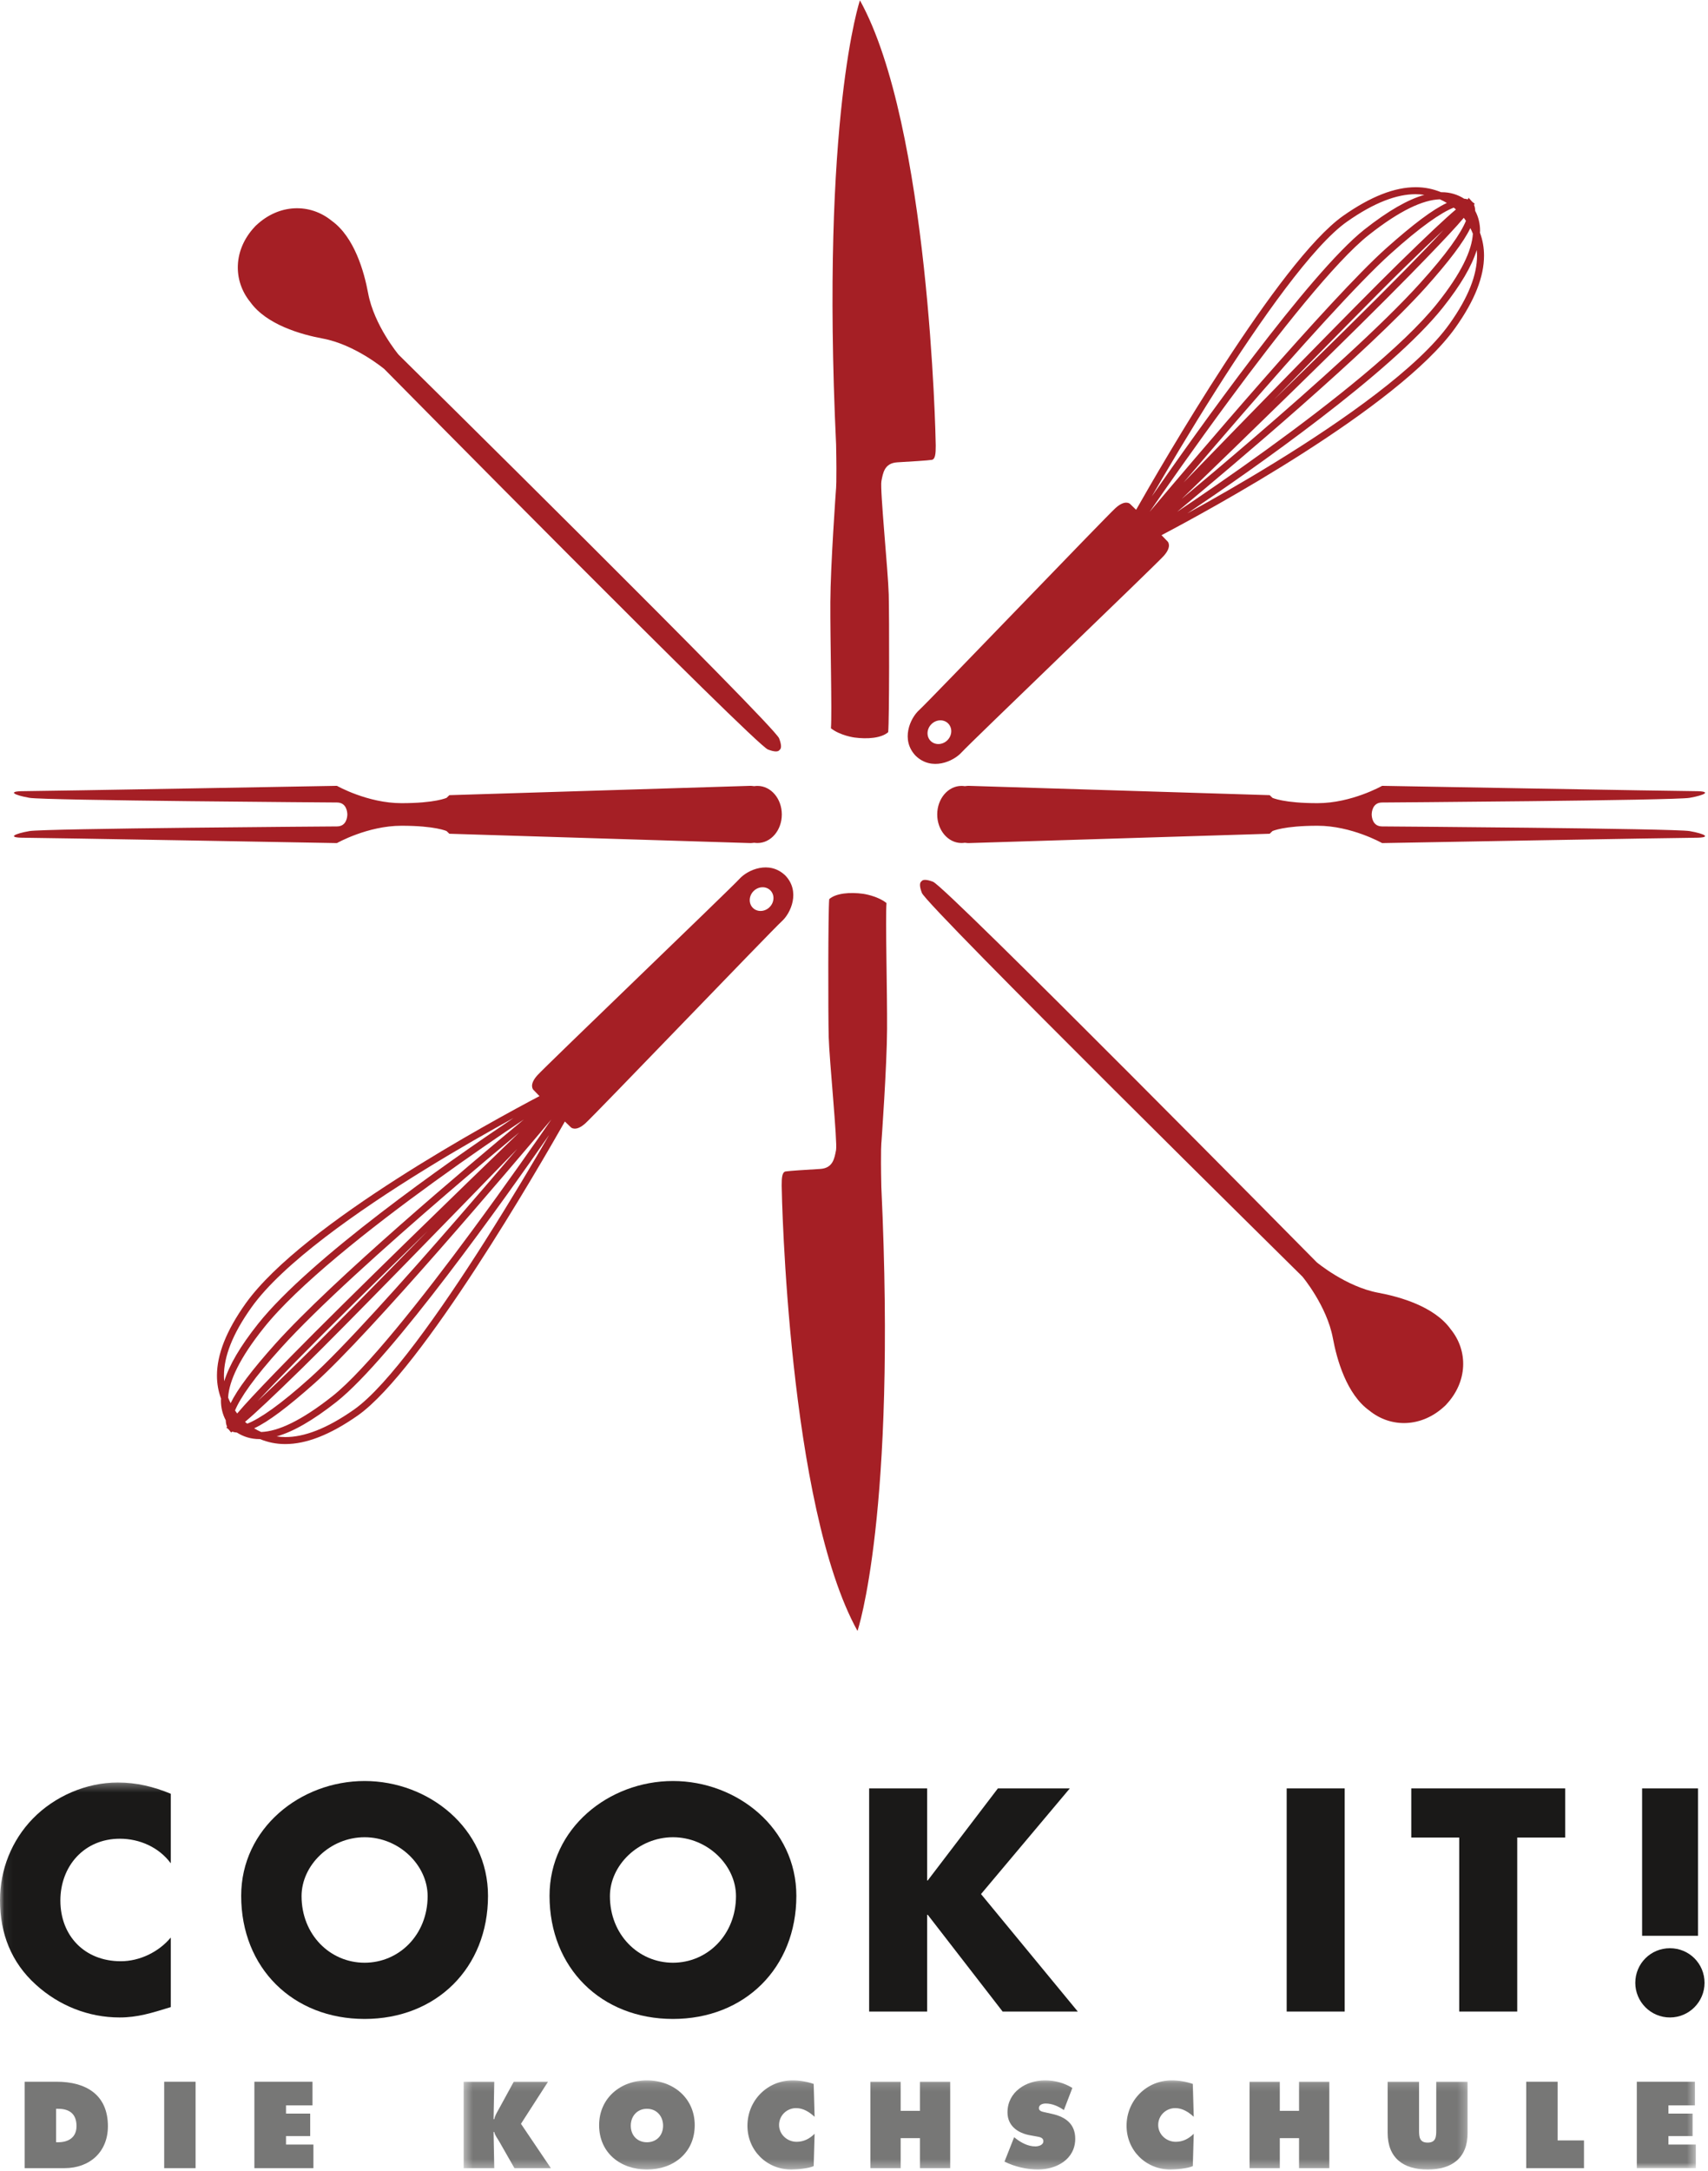 <?xml version="1.0" encoding="UTF-8" standalone="no"?>
<svg width="203px" height="258px" viewBox="0 0 203 258" version="1.1" xmlns="http://www.w3.org/2000/svg" xmlns:xlink="http://www.w3.org/1999/xlink">
    <!-- Generator: Sketch 3.7.2 (28276) - http://www.bohemiancoding.com/sketch -->
    <title>COOKIT_Logo_final</title>
    <desc>Created with Sketch.</desc>
    <defs>
        <polygon id="path-1" points="0.407 10.683 119.735 10.683 119.735 0.146 0.407 0.146"></polygon>
        <polygon id="path-3" points="0.059 0.309 0.059 46.136 201.554 46.136 201.554 0.309 0.059 0.309"></polygon>
    </defs>
    <g id="Page-1" stroke="none" stroke-width="1" fill="none" fill-rule="evenodd">
        <g id="Cookit" transform="translate(-423, -231)">
            <g id="header" transform="translate(375, -3)">
                <g id="Banner">
                    <g id="COOKIT_Logo_final" transform="translate(48, 234)">
                        <path d="M98.759,86.539 C98.9,84.695 98.665,75.995 98.688,71.56 C98.71,67.123 99.357,58.179 99.357,58.179 C99.357,58.179 99.467,57.526 99.372,52.812 C97.539,13.827 102.205,0.042 102.205,0.042 C110.44,14.903 111.209,51.958 111.215,52.94 C111.22,53.924 111.156,54.57 110.749,54.642 C110.343,54.714 108.199,54.851 106.653,54.937 C105.109,55.026 104.942,56.211 104.758,57.173 C104.57,58.132 105.557,67.916 105.628,70.633 C105.697,73.349 105.701,85.443 105.564,87.002 C104.753,87.712 103.101,87.847 101.533,87.634 C101.533,87.634 99.852,87.407 98.759,86.539" id="Fill-1" fill="#A51F25"></path>
                        <path d="M105.362,107.304 C105.222,109.146 105.455,117.847 105.431,122.282 C105.409,126.719 104.765,135.664 104.765,135.664 C104.765,135.664 104.65,136.316 104.748,141.031 C106.579,180.014 101.916,193.799 101.916,193.799 C93.679,178.94 92.909,141.884 92.904,140.901 C92.899,139.917 92.961,139.271 93.371,139.199 C93.781,139.129 95.925,138.991 97.469,138.903 C99.01,138.815 99.178,137.629 99.365,136.67 C99.55,135.71 98.563,125.926 98.493,123.209 C98.422,120.493 98.419,108.399 98.555,106.839 C99.366,106.129 101.019,105.995 102.588,106.207 C102.588,106.207 104.267,106.434 105.362,107.304" id="Fill-2" fill="#A51F25"></path>
                        <path d="M39.418,26.231 C36.83,24.123 33.164,24.22 30.464,26.762 L30.459,26.758 C30.429,26.79 30.4,26.82 30.371,26.852 C30.34,26.881 30.309,26.91 30.279,26.939 L30.283,26.943 C27.739,29.642 27.642,33.31 29.75,35.896 C31.681,38.592 35.804,39.756 38.359,40.228 C42.194,40.939 45.674,43.85 45.674,43.85 C45.674,43.85 89.695,88.46 91.274,89.063 C92.127,89.39 92.51,89.323 92.651,89.114 C92.859,88.971 92.927,88.591 92.601,87.737 C91.998,86.159 47.374,42.148 47.374,42.148 C47.374,42.148 44.464,38.669 43.752,34.836 C43.28,32.284 42.114,28.159 39.418,26.231" id="Fill-3" fill="#A51F25"></path>
                        <path d="M162.747,167.612 C165.336,169.72 169.002,169.622 171.704,167.081 L171.708,167.085 C171.738,167.051 171.769,167.02 171.799,166.991 C171.827,166.961 171.857,166.932 171.89,166.902 L171.886,166.898 C174.428,164.198 174.526,160.533 172.416,157.945 C170.487,155.25 166.364,154.085 163.812,153.614 C159.974,152.903 156.496,149.992 156.496,149.992 C156.496,149.992 112.471,105.381 110.895,104.778 C110.042,104.451 109.659,104.519 109.516,104.726 C109.309,104.871 109.242,105.251 109.568,106.104 C110.171,107.682 154.795,151.694 154.795,151.694 C154.795,151.694 157.704,155.172 158.415,159.006 C158.886,161.557 160.052,165.682 162.747,167.612" id="Fill-4" fill="#A51F25"></path>
                        <path d="M172.278,38.488 C168.586,43.684 159.64,49.964 151.645,54.884 C147.647,57.348 143.891,59.478 141.13,60.995 C148.992,55.712 165.282,44.315 171.472,36.565 C173.625,33.858 174.921,31.621 175.515,29.711 C175.535,29.93 175.55,30.153 175.55,30.379 C175.55,32.612 174.57,35.273 172.278,38.488 L172.278,38.488 Z M169.413,34.193 C172.243,31.027 173.942,28.779 174.754,27.106 C174.865,27.325 174.966,27.547 175.055,27.774 C174.937,29.759 173.687,32.457 170.823,36.049 C166.795,41.106 158.154,47.915 150.544,53.422 C146.386,56.433 142.545,59.052 139.905,60.818 C146.815,55.081 162.611,41.748 169.413,34.193 L169.413,34.193 Z M146.127,47.513 C151.908,39.679 158.732,31.027 162.688,27.918 C166.381,24.999 169.131,23.75 171.127,23.683 C171.412,23.808 171.69,23.954 171.963,24.117 C170.276,24.902 167.993,26.618 164.735,29.515 C158.137,35.422 141.375,55.193 136.635,60.823 C138.361,58.318 141.978,53.128 146.127,47.513 L146.127,47.513 Z M144.552,46.326 C149.751,38.12 156.054,29.157 160.109,26.33 C163.351,24.054 166.024,23.073 168.258,23.076 C168.611,23.076 168.951,23.109 169.284,23.156 C167.323,23.715 165.005,25.036 162.172,27.266 C155.595,32.464 142.019,51.608 136.892,58.991 C138.588,56.058 141.371,51.335 144.552,46.326 L144.552,46.326 Z M173.043,24.885 C171.82,25.911 169.686,27.914 166.239,31.288 C161.078,36.342 147.964,49.821 140.68,57.328 C142.676,54.983 145.144,52.101 147.787,49.06 C154.155,41.727 161.498,33.526 165.29,30.134 C168.839,26.935 171.289,25.251 172.78,24.671 C172.868,24.738 172.956,24.813 173.043,24.885 L173.043,24.885 Z M151.368,47.534 C157.39,41.361 163.635,35.001 166.82,31.882 C168.812,29.933 170.369,28.439 171.557,27.332 C170.449,28.526 168.951,30.091 167.007,32.067 C163.205,35.944 157.145,41.901 151.368,47.534 L151.368,47.534 Z M173.977,25.88 C174.066,25.999 174.148,26.118 174.23,26.238 C173.624,27.733 171.945,30.16 168.795,33.636 C164.435,38.482 156.24,45.815 149.144,51.922 C145.838,54.769 142.781,57.341 140.448,59.285 C147.297,52.669 160.912,39.47 167.602,32.649 C170.228,29.967 172.032,28.071 173.184,26.791 C173.497,26.441 173.758,26.142 173.977,25.88 L173.977,25.88 Z M112.605,87.956 C112.028,88.53 111.136,88.569 110.607,88.044 C110.084,87.518 110.124,86.626 110.698,86.051 C111.272,85.478 112.163,85.44 112.687,85.963 C113.213,86.489 113.178,87.381 112.605,87.956 L112.605,87.956 Z M175.895,27.644 C175.897,27.577 175.909,27.505 175.911,27.44 C175.912,26.556 175.706,25.76 175.33,25.057 C175.326,24.797 175.28,24.55 175.187,24.331 L175.274,24.222 L175.198,24.16 L175.217,24.136 L175.152,24.122 L174.964,23.964 L174.96,23.96 L174.647,23.611 L174.635,23.628 L174.574,23.485 L174.442,23.694 C174.344,23.663 174.247,23.638 174.141,23.623 L174.137,23.62 L174.136,23.623 C174.098,23.618 174.061,23.617 174.02,23.613 C173.242,23.114 172.339,22.835 171.32,22.838 C171.306,22.838 171.289,22.841 171.276,22.841 C170.34,22.454 169.335,22.243 168.258,22.245 C165.775,22.247 162.953,23.319 159.632,25.649 C152.025,31.021 138.039,55.284 135.03,60.577 L134.309,59.878 C134.309,59.878 133.748,59.317 132.591,60.362 C131.43,61.406 110.351,83.38 109.255,84.365 C108.17,85.337 107.016,87.916 108.835,89.814 L108.835,89.816 C108.838,89.816 108.838,89.816 108.841,89.818 C110.737,91.639 113.317,90.482 114.291,89.399 C115.275,88.304 137.257,67.227 138.301,66.069 C139.344,64.914 138.783,64.352 138.783,64.352 L138.05,63.594 C143.344,60.805 166.146,48.485 172.954,38.971 C175.302,35.676 176.378,32.861 176.38,30.379 C176.382,29.411 176.209,28.5 175.895,27.644 L175.895,27.644 Z" id="Fill-5" fill="#A51F25"></path>
                        <path d="M91.469,107.79 C90.896,108.364 90.003,108.402 89.479,107.878 C88.952,107.353 88.992,106.46 89.563,105.886 C90.14,105.311 91.031,105.272 91.557,105.797 C92.083,106.324 92.045,107.215 91.469,107.79 L91.469,107.79 Z M56.042,146.329 C50.262,154.163 43.436,162.814 39.482,165.925 C35.784,168.841 33.036,170.092 31.039,170.159 C30.755,170.034 30.477,169.887 30.205,169.723 C31.89,168.936 34.174,167.22 37.432,164.327 C44.032,158.417 60.8,138.637 65.535,133.014 C63.81,135.515 60.191,140.71 56.042,146.329 L56.042,146.329 Z M57.615,147.514 C52.414,155.72 46.112,164.682 42.057,167.509 C38.811,169.785 36.139,170.766 33.906,170.764 C33.555,170.763 33.216,170.73 32.884,170.684 C34.845,170.126 37.163,168.804 39.997,166.576 C46.573,161.377 60.148,142.232 65.274,134.849 C63.58,137.783 60.794,142.507 57.615,147.514 L57.615,147.514 Z M29.122,168.957 C30.342,167.93 32.479,165.927 35.927,162.554 C41.088,157.501 54.19,144.034 61.475,136.525 C59.483,138.865 57.018,141.746 54.381,144.781 C48.011,152.113 40.67,160.315 36.877,163.708 C33.326,166.909 30.872,168.591 29.384,169.171 C29.296,169.104 29.209,169.026 29.122,168.957 L29.122,168.957 Z M50.831,146.275 C44.8,152.457 38.536,158.834 35.345,161.96 C33.362,163.901 31.808,165.391 30.622,166.495 C31.728,165.304 33.223,163.742 35.16,161.774 C38.969,157.89 45.045,151.916 50.831,146.275 L50.831,146.275 Z M28.188,167.961 C28.099,167.842 28.018,167.722 27.935,167.602 C28.543,166.106 30.221,163.681 33.371,160.204 C37.732,155.359 45.929,148.026 53.023,141.919 C56.322,139.079 59.371,136.513 61.702,134.572 C54.846,141.193 41.248,154.376 34.565,161.192 C31.935,163.875 30.134,165.772 28.984,167.05 C28.67,167.4 28.409,167.698 28.188,167.961 L28.188,167.961 Z M27.412,166.734 C27.3,166.516 27.2,166.294 27.111,166.068 C27.229,164.082 28.478,161.385 31.345,157.795 C35.37,152.735 44.011,145.926 51.621,140.419 C55.779,137.408 59.622,134.787 62.262,133.023 C55.354,138.759 39.556,152.093 32.755,159.648 C29.923,162.814 28.224,165.062 27.412,166.734 L27.412,166.734 Z M26.65,164.131 C26.63,163.91 26.618,163.687 26.617,163.46 C26.615,161.228 27.595,158.567 29.888,155.352 C33.58,150.157 42.526,143.878 50.521,138.956 C54.511,136.497 58.26,134.372 61.021,132.855 C53.154,138.142 36.878,149.53 30.695,157.277 C28.54,159.983 27.244,162.22 26.65,164.131 L26.65,164.131 Z M93.334,104.028 C93.334,104.026 93.329,104.026 93.329,104.024 C93.329,104.024 93.329,104.024 93.327,104.024 C91.428,102.204 88.849,103.359 87.877,104.443 C86.893,105.538 64.914,126.615 63.868,127.772 C62.825,128.927 63.385,129.489 63.385,129.489 L64.118,130.247 C58.826,133.034 36.021,145.356 29.209,154.87 C26.862,158.165 25.787,160.979 25.786,163.46 C25.785,164.429 25.957,165.34 26.271,166.196 C26.269,166.264 26.257,166.336 26.257,166.401 C26.255,167.281 26.461,168.071 26.834,168.772 C26.836,169.045 26.886,169.303 26.989,169.533 L26.94,169.604 L26.889,169.659 L26.983,169.686 L27.193,169.871 L27.461,170.213 L27.493,170.183 L27.503,170.21 L27.604,170.109 C27.776,170.178 27.966,170.213 28.162,170.228 C28.935,170.72 29.824,171.003 30.832,171.003 L30.846,171.003 C30.861,171.003 30.878,170.999 30.893,170.999 C31.826,171.384 32.823,171.594 33.894,171.594 L33.906,171.594 C36.389,171.592 39.209,170.519 42.534,168.191 C50.141,162.819 64.129,138.555 67.137,133.265 L67.861,133.964 C67.861,133.964 68.421,134.524 69.576,133.479 C70.735,132.434 91.818,110.462 92.914,109.477 C93.998,108.505 95.152,105.926 93.334,104.028 L93.334,104.028 Z" id="Fill-6" fill="#A51F25"></path>
                        <g id="Group-10" transform="translate(1.549, 93.341)" fill="#A51F25">
                            <path d="M88.484,0.047 C88.353,0.047 88.224,0.057 88.098,0.077 C87.832,0.042 87.661,0.037 87.661,0.037 L51.858,1.146 L51.529,1.463 C51.529,1.463 50.208,2.097 46.167,2.097 C42.125,2.097 38.496,0.037 38.496,0.037 C38.496,0.037 3.353,0.67 1.292,0.67 C-0.772,0.67 0.137,1.146 1.951,1.463 C3.765,1.781 38.496,2.017 38.496,2.017 C39.627,2.017 39.727,3.124 39.733,3.439 C39.727,3.753 39.627,4.86 38.496,4.86 C38.496,4.86 3.765,5.098 1.951,5.414 C0.137,5.731 -0.772,6.206 1.292,6.206 C3.353,6.206 38.496,6.841 38.496,6.841 C38.496,6.841 42.125,4.78 46.167,4.78 C50.208,4.78 51.529,5.414 51.529,5.414 L51.858,5.731 L87.661,6.841 C87.661,6.841 87.832,6.836 88.098,6.801 C88.224,6.82 88.353,6.832 88.484,6.832 C90.081,6.832 91.372,5.313 91.372,3.439 C91.372,1.565 90.081,0.047 88.484,0.047" id="Fill-7"></path>
                            <path d="M112.729,6.831 C112.861,6.831 112.991,6.82 113.116,6.801 C113.383,6.836 113.553,6.841 113.553,6.841 L149.356,5.731 L149.685,5.414 C149.685,5.414 151.007,4.78 155.047,4.78 C159.089,4.78 162.719,6.841 162.719,6.841 C162.719,6.841 197.858,6.206 199.92,6.206 C201.985,6.206 201.075,5.731 199.264,5.414 C197.447,5.098 162.719,4.86 162.719,4.86 C161.587,4.86 161.486,3.754 161.48,3.439 C161.486,3.125 161.587,2.018 162.719,2.018 C162.719,2.018 197.447,1.781 199.264,1.463 C201.075,1.146 201.985,0.67 199.92,0.67 C197.858,0.67 162.719,0.037 162.719,0.037 C162.719,0.037 159.089,2.097 155.047,2.097 C151.007,2.097 149.685,1.463 149.685,1.463 L149.356,1.146 L113.553,0.037 C113.553,0.037 113.383,0.042 113.116,0.077 C112.991,0.057 112.861,0.046 112.729,0.046 C111.132,0.046 109.842,1.565 109.842,3.439 C109.842,5.313 111.132,6.831 112.729,6.831" id="Fill-9"></path>
                        </g>
                        <path d="M6.668,254.557 L6.9,254.557 C8.139,254.557 9.093,253.986 9.093,252.638 C9.093,251.193 8.262,250.58 6.9,250.58 L6.668,250.58 L6.668,254.557 L6.668,254.557 Z M2.935,247.366 L6.736,247.366 C10.183,247.366 12.825,248.878 12.825,252.651 C12.825,255.702 10.673,257.635 7.663,257.635 L2.935,257.635 L2.935,247.366 L2.935,247.366 Z" id="Fill-11" fill="#777776"></path>
                        <polygon id="Fill-12" fill="#777776" points="19.514 257.635 23.246 257.635 23.246 247.366 19.514 247.366"></polygon>
                        <polyline id="Fill-13" fill="#777776" points="30.234 247.366 37.141 247.366 37.141 250.172 33.994 250.172 33.994 251.152 36.868 251.152 36.868 253.822 33.994 253.822 33.994 254.83 37.249 254.83 37.249 257.635 30.234 257.635 30.234 247.366"></polyline>
                        <g id="Group-23" transform="translate(54.699, 247.057)">
                            <mask id="mask-2" fill="white">
                                <use xlink:href="#path-1"></use>
                            </mask>
                            <g id="Clip-15"></g>
                            <path d="M0.407,0.31 L4.045,0.31 L3.964,4.763 L4.045,4.763 C4.127,4.341 4.358,3.973 4.562,3.605 L6.361,0.31 L10.434,0.31 L7.219,5.308 L10.775,10.579 L6.443,10.579 L4.672,7.473 C4.454,7.079 4.127,6.697 4.045,6.275 L3.964,6.275 L4.045,10.579 L0.407,10.579 L0.407,0.31" id="Fill-14" fill="#777776" mask="url(#mask-2)"></path>
                            <path d="M20.269,5.526 C20.269,6.697 21.059,7.501 22.189,7.501 C23.32,7.501 24.111,6.697 24.111,5.526 C24.111,4.436 23.375,3.523 22.189,3.523 C21.004,3.523 20.269,4.436 20.269,5.526 L20.269,5.526 Z M27.87,5.472 C27.87,8.768 25.323,10.742 22.189,10.742 C19.057,10.742 16.509,8.768 16.509,5.472 C16.509,2.244 19.069,0.146 22.189,0.146 C25.309,0.146 27.87,2.244 27.87,5.472 L27.87,5.472 Z" id="Fill-16" fill="#777776" mask="url(#mask-2)"></path>
                            <path d="M42.118,4.477 C41.52,3.919 40.77,3.442 39.925,3.442 C38.808,3.442 37.896,4.328 37.896,5.444 C37.896,6.574 38.863,7.446 39.98,7.446 C40.838,7.446 41.52,7.079 42.118,6.493 L42.01,10.333 C41.41,10.62 40.021,10.742 39.353,10.742 C36.424,10.742 34.136,8.467 34.136,5.54 C34.136,2.544 36.492,0.146 39.503,0.146 C40.347,0.146 41.22,0.297 42.01,0.568 L42.118,4.477" id="Fill-17" fill="#777776" mask="url(#mask-2)"></path>
                            <polyline id="Fill-18" fill="#777776" mask="url(#mask-2)" points="48.752 0.31 52.349 0.31 52.349 3.768 54.638 3.768 54.638 0.31 58.233 0.31 58.233 10.579 54.638 10.579 54.638 7.01 52.349 7.01 52.349 10.579 48.752 10.579 48.752 0.31"></polyline>
                            <path d="M65.833,6.901 L66.025,7.051 C66.692,7.569 67.496,7.992 68.353,7.992 C68.722,7.992 69.308,7.84 69.308,7.379 C69.308,6.915 68.817,6.875 68.476,6.806 L67.727,6.67 C66.27,6.411 65.044,5.553 65.044,3.946 C65.044,1.509 67.264,0.146 69.498,0.146 C70.67,0.146 71.746,0.432 72.754,1.045 L71.746,3.674 C71.106,3.237 70.384,2.897 69.579,2.897 C69.253,2.897 68.776,3.02 68.776,3.442 C68.776,3.823 69.239,3.879 69.525,3.946 L70.37,4.136 C71.95,4.491 73.095,5.336 73.095,7.079 C73.095,9.53 70.861,10.742 68.64,10.742 C67.345,10.742 65.847,10.388 64.689,9.802 L65.833,6.901" id="Fill-19" fill="#777776" mask="url(#mask-2)"></path>
                            <path d="M87.18,4.477 C86.58,3.919 85.831,3.442 84.986,3.442 C83.868,3.442 82.956,4.328 82.956,5.444 C82.956,6.574 83.923,7.446 85.04,7.446 C85.898,7.446 86.58,7.079 87.18,6.493 L87.07,10.333 C86.47,10.62 85.081,10.742 84.414,10.742 C81.485,10.742 79.196,8.467 79.196,5.54 C79.196,2.544 81.552,0.146 84.564,0.146 C85.408,0.146 86.28,0.297 87.07,0.568 L87.18,4.477" id="Fill-20" fill="#777776" mask="url(#mask-2)"></path>
                            <polyline id="Fill-21" fill="#777776" mask="url(#mask-2)" points="93.812 0.31 97.409 0.31 97.409 3.768 99.697 3.768 99.697 0.31 103.293 0.31 103.293 10.579 99.697 10.579 99.697 7.01 97.409 7.01 97.409 10.579 93.812 10.579 93.812 0.31"></polyline>
                            <path d="M119.735,0.31 L119.735,6.383 C119.735,9.38 117.855,10.742 114.98,10.742 C112.106,10.742 110.226,9.38 110.226,6.383 L110.226,0.31 L113.959,0.31 L113.959,6.03 C113.959,6.834 113.986,7.542 114.98,7.542 C115.975,7.542 116.003,6.834 116.003,6.03 L116.003,0.31 L119.735,0.31" id="Fill-22" fill="#777776" mask="url(#mask-2)"></path>
                        </g>
                        <polyline id="Fill-24" fill="#777776" points="181.394 247.366 185.126 247.366 185.126 254.34 188.26 254.34 188.26 257.635 181.394 257.635 181.394 247.366"></polyline>
                        <g id="Group-28" transform="translate(0, 211.499)">
                            <mask id="mask-4" fill="white">
                                <use xlink:href="#path-3"></use>
                            </mask>
                            <g id="Clip-26"></g>
                            <polyline id="Fill-25" fill="#777776" mask="url(#mask-4)" points="194.538 35.868 201.445 35.868 201.445 38.673 198.299 38.673 198.299 39.653 201.173 39.653 201.173 42.323 198.299 42.323 198.299 43.331 201.554 43.331 201.554 46.136 194.538 46.136 194.538 35.868"></polyline>
                            <path d="M20.295,9.909 C18.889,8.01 16.602,6.99 14.245,6.99 C10.025,6.99 7.176,10.225 7.176,14.34 C7.176,18.525 10.06,21.548 14.351,21.548 C16.602,21.548 18.854,20.458 20.295,18.735 L20.295,26.999 C18.01,27.702 16.356,28.229 14.211,28.229 C10.518,28.229 7,26.824 4.256,24.326 C1.337,21.69 0,18.243 0,14.304 C0,10.682 1.372,7.201 3.905,4.599 C6.507,1.927 10.272,0.309 13.999,0.309 C16.215,0.309 18.256,0.801 20.295,1.646 L20.295,9.909" id="Fill-27" fill="#1A1918" mask="url(#mask-4)"></path>
                        </g>
                        <path d="M35.841,225.311 C35.841,229.883 39.217,233.224 43.332,233.224 C47.449,233.224 50.825,229.883 50.825,225.311 C50.825,221.654 47.449,218.313 43.332,218.313 C39.217,218.313 35.841,221.654 35.841,225.311 L35.841,225.311 Z M58.001,225.276 C58.001,233.855 51.845,239.905 43.332,239.905 C34.821,239.905 28.665,233.855 28.665,225.276 C28.665,217.258 35.7,211.632 43.332,211.632 C50.966,211.632 58.001,217.258 58.001,225.276 L58.001,225.276 Z" id="Fill-29" fill="#1A1918"></path>
                        <path d="M72.49,225.311 C72.49,229.883 75.867,233.224 79.982,233.224 C84.097,233.224 87.474,229.883 87.474,225.311 C87.474,221.654 84.097,218.313 79.982,218.313 C75.867,218.313 72.49,221.654 72.49,225.311 L72.49,225.311 Z M94.649,225.276 C94.649,233.855 88.494,239.905 79.982,239.905 C71.469,239.905 65.314,233.855 65.314,225.276 C65.314,217.258 72.348,211.632 79.982,211.632 C87.614,211.632 94.649,217.258 94.649,225.276 L94.649,225.276 Z" id="Fill-30" fill="#1A1918"></path>
                        <polyline id="Fill-31" fill="#1A1918" points="118.601 212.511 127.148 212.511 116.596 225.066 128.098 239.025 119.164 239.025 110.265 227.527 110.193 227.527 110.193 239.025 103.3 239.025 103.3 212.511 110.193 212.511 110.193 223.447 110.265 223.447 118.601 212.511"></polyline>
                        <polygon id="Fill-32" fill="#1A1918" points="152.926 239.025 159.82 239.025 159.82 212.511 152.926 212.511"></polygon>
                        <polyline id="Fill-33" fill="#1A1918" points="180.326 239.025 173.432 239.025 173.432 218.348 167.734 218.348 167.734 212.511 186.024 212.511 186.024 218.348 180.326 218.348 180.326 239.025"></polyline>
                        <path d="M195.168,230.024 L201.815,230.024 L201.815,212.511 L195.168,212.511 L195.168,230.024 Z M202.589,235.614 C202.589,237.865 200.76,239.728 198.474,239.728 C196.188,239.728 194.359,237.865 194.359,235.614 C194.359,233.328 196.188,231.5 198.474,231.5 C200.76,231.5 202.589,233.328 202.589,235.614 L202.589,235.614 Z" id="Fill-34" fill="#1A1918"></path>
                    </g>
                </g>
            </g>
        </g>
    </g>
</svg>